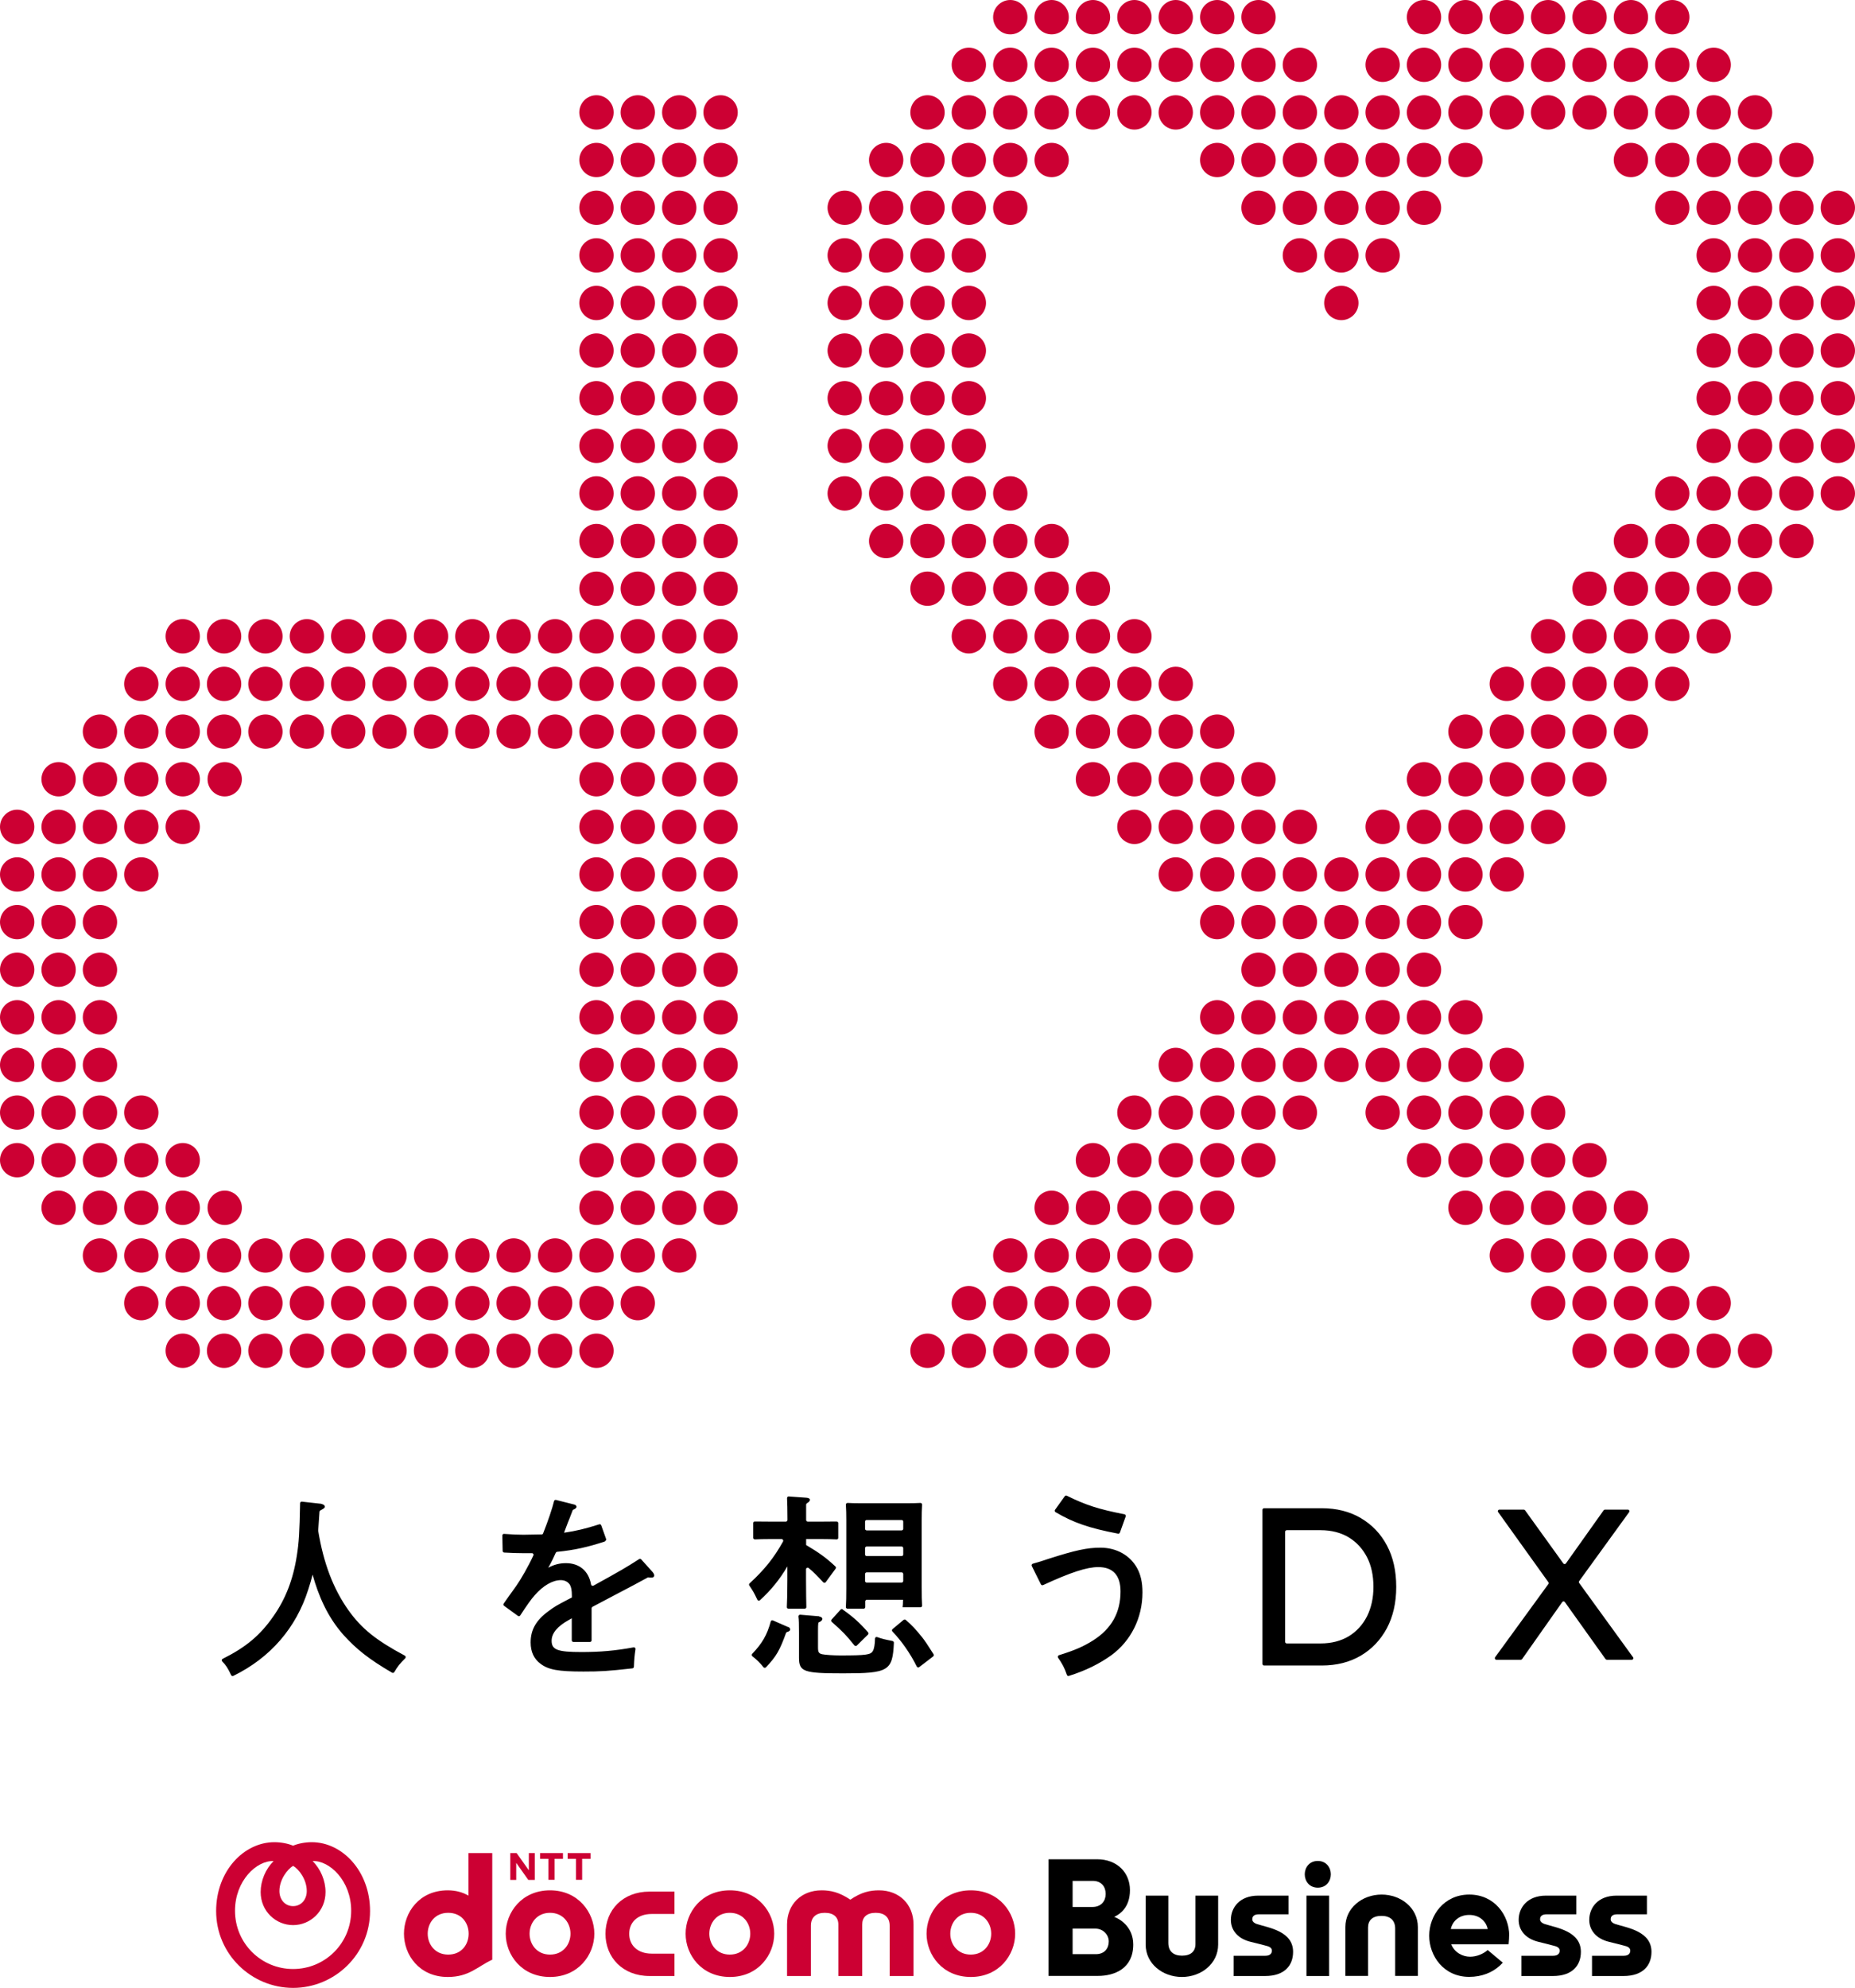 <?xml version="1.0" encoding="UTF-8"?>
<svg id="Layer_2" data-name="Layer 2" xmlns="http://www.w3.org/2000/svg" viewBox="0 0 175 187.45">
  <g id="rayout">
    <g>
      <g>
        <circle cx="95.31" cy="1.62" r="1.62" fill="#c03" stroke-width="0"/>
        <circle cx="99.21" cy="1.62" r="1.62" fill="#c03" stroke-width="0"/>
        <circle cx="103.11" cy="1.62" r="1.62" fill="#c03" stroke-width="0"/>
        <circle cx="107.02" cy="1.62" r="1.62" fill="#c03" stroke-width="0"/>
        <circle cx="110.92" cy="1.62" r="1.62" fill="#c03" stroke-width="0"/>
        <circle cx="114.83" cy="1.62" r="1.62" fill="#c03" stroke-width="0"/>
        <circle cx="118.73" cy="1.62" r="1.62" fill="#c03" stroke-width="0"/>
        <circle cx="134.34" cy="1.62" r="1.62" fill="#c03" stroke-width="0"/>
        <circle cx="138.25" cy="1.62" r="1.62" fill="#c03" stroke-width="0"/>
        <circle cx="142.15" cy="1.62" r="1.62" fill="#c03" stroke-width="0"/>
        <circle cx="146.05" cy="1.62" r="1.62" fill="#c03" stroke-width="0"/>
        <circle cx="149.96" cy="1.62" r="1.62" fill="#c03" stroke-width="0"/>
        <circle cx="153.86" cy="1.62" r="1.62" fill="#c03" stroke-width="0"/>
        <circle cx="157.76" cy="1.62" r="1.62" fill="#c03" stroke-width="0"/>
        <circle cx="91.4" cy="6.11" r="1.62" fill="#c03" stroke-width="0"/>
        <circle cx="95.31" cy="6.11" r="1.62" fill="#c03" stroke-width="0"/>
        <circle cx="99.21" cy="6.11" r="1.62" fill="#c03" stroke-width="0"/>
        <circle cx="103.11" cy="6.11" r="1.62" fill="#c03" stroke-width="0"/>
        <circle cx="107.02" cy="6.11" r="1.62" fill="#c03" stroke-width="0"/>
        <circle cx="110.92" cy="6.11" r="1.62" fill="#c03" stroke-width="0"/>
        <circle cx="114.83" cy="6.11" r="1.62" fill="#c03" stroke-width="0"/>
        <circle cx="118.73" cy="6.11" r="1.62" fill="#c03" stroke-width="0"/>
        <circle cx="122.63" cy="6.11" r="1.62" fill="#c03" stroke-width="0"/>
        <circle cx="130.44" cy="6.11" r="1.62" fill="#c03" stroke-width="0"/>
        <circle cx="134.34" cy="6.11" r="1.62" fill="#c03" stroke-width="0"/>
        <circle cx="138.25" cy="6.11" r="1.62" fill="#c03" stroke-width="0"/>
        <circle cx="142.15" cy="6.11" r="1.62" fill="#c03" stroke-width="0"/>
        <circle cx="146.05" cy="6.11" r="1.62" fill="#c03" stroke-width="0"/>
        <circle cx="149.96" cy="6.11" r="1.62" fill="#c03" stroke-width="0"/>
        <circle cx="153.86" cy="6.11" r="1.62" fill="#c03" stroke-width="0"/>
        <circle cx="157.76" cy="6.11" r="1.62" fill="#c03" stroke-width="0"/>
        <circle cx="161.67" cy="6.11" r="1.62" fill="#c03" stroke-width="0"/>
        <circle cx="87.5" cy="10.6" r="1.62" fill="#c03" stroke-width="0"/>
        <circle cx="91.4" cy="10.6" r="1.62" fill="#c03" stroke-width="0"/>
        <circle cx="95.31" cy="10.6" r="1.62" fill="#c03" stroke-width="0"/>
        <circle cx="99.21" cy="10.6" r="1.62" fill="#c03" stroke-width="0"/>
        <circle cx="103.11" cy="10.6" r="1.62" fill="#c03" stroke-width="0"/>
        <circle cx="107.02" cy="10.6" r="1.62" fill="#c03" stroke-width="0"/>
        <circle cx="110.92" cy="10.6" r="1.62" fill="#c03" stroke-width="0"/>
        <circle cx="114.83" cy="10.6" r="1.62" fill="#c03" stroke-width="0"/>
        <circle cx="118.73" cy="10.6" r="1.62" fill="#c03" stroke-width="0"/>
        <circle cx="122.63" cy="10.6" r="1.62" fill="#c03" stroke-width="0"/>
        <circle cx="126.54" cy="10.6" r="1.62" fill="#c03" stroke-width="0"/>
        <circle cx="130.44" cy="10.6" r="1.62" fill="#c03" stroke-width="0"/>
        <circle cx="134.34" cy="10.6" r="1.62" fill="#c03" stroke-width="0"/>
        <circle cx="138.25" cy="10.6" r="1.62" fill="#c03" stroke-width="0"/>
        <circle cx="142.15" cy="10.6" r="1.62" fill="#c03" stroke-width="0"/>
        <circle cx="146.05" cy="10.6" r="1.62" fill="#c03" stroke-width="0"/>
        <circle cx="149.96" cy="10.6" r="1.62" fill="#c03" stroke-width="0"/>
        <circle cx="153.86" cy="10.6" r="1.62" fill="#c03" stroke-width="0"/>
        <circle cx="157.76" cy="10.6" r="1.62" fill="#c03" stroke-width="0"/>
        <circle cx="161.67" cy="10.6" r="1.62" fill="#c03" stroke-width="0"/>
        <circle cx="165.57" cy="10.6" r="1.62" fill="#c03" stroke-width="0"/>
        <circle cx="56.27" cy="10.6" r="1.62" fill="#c03" stroke-width="0"/>
        <circle cx="60.17" cy="10.6" r="1.62" fill="#c03" stroke-width="0"/>
        <circle cx="64.08" cy="10.6" r="1.62" fill="#c03" stroke-width="0"/>
        <circle cx="67.98" cy="10.6" r="1.62" fill="#c03" stroke-width="0"/>
        <circle cx="83.6" cy="15.09" r="1.62" fill="#c03" stroke-width="0"/>
        <circle cx="87.5" cy="15.09" r="1.62" fill="#c03" stroke-width="0"/>
        <circle cx="91.4" cy="15.09" r="1.62" fill="#c03" stroke-width="0"/>
        <circle cx="95.31" cy="15.09" r="1.62" fill="#c03" stroke-width="0"/>
        <circle cx="99.21" cy="15.09" r="1.62" fill="#c03" stroke-width="0"/>
        <circle cx="114.83" cy="15.09" r="1.62" fill="#c03" stroke-width="0"/>
        <circle cx="118.73" cy="15.09" r="1.62" fill="#c03" stroke-width="0"/>
        <circle cx="122.63" cy="15.09" r="1.62" fill="#c03" stroke-width="0"/>
        <circle cx="126.54" cy="15.09" r="1.62" fill="#c03" stroke-width="0"/>
        <circle cx="130.44" cy="15.09" r="1.62" fill="#c03" stroke-width="0"/>
        <circle cx="134.34" cy="15.09" r="1.62" fill="#c03" stroke-width="0"/>
        <circle cx="138.25" cy="15.09" r="1.62" fill="#c03" stroke-width="0"/>
        <circle cx="153.86" cy="15.09" r="1.62" fill="#c03" stroke-width="0"/>
        <circle cx="157.76" cy="15.09" r="1.62" fill="#c03" stroke-width="0"/>
        <circle cx="161.67" cy="15.09" r="1.62" fill="#c03" stroke-width="0"/>
        <circle cx="165.57" cy="15.09" r="1.62" fill="#c03" stroke-width="0"/>
        <circle cx="56.27" cy="15.09" r="1.62" fill="#c03" stroke-width="0"/>
        <circle cx="60.17" cy="15.09" r="1.62" fill="#c03" stroke-width="0"/>
        <circle cx="64.08" cy="15.09" r="1.62" fill="#c03" stroke-width="0"/>
        <circle cx="67.98" cy="15.09" r="1.62" fill="#c03" stroke-width="0"/>
        <circle cx="79.69" cy="19.59" r="1.62" fill="#c03" stroke-width="0"/>
        <circle cx="83.6" cy="19.59" r="1.62" fill="#c03" stroke-width="0"/>
        <circle cx="87.5" cy="19.59" r="1.62" fill="#c03" stroke-width="0"/>
        <circle cx="91.4" cy="19.59" r="1.62" fill="#c03" stroke-width="0"/>
        <circle cx="95.31" cy="19.59" r="1.62" fill="#c03" stroke-width="0"/>
        <circle cx="118.73" cy="19.59" r="1.62" fill="#c03" stroke-width="0"/>
        <circle cx="122.63" cy="19.59" r="1.62" fill="#c03" stroke-width="0"/>
        <circle cx="126.54" cy="19.59" r="1.62" fill="#c03" stroke-width="0"/>
        <circle cx="130.44" cy="19.59" r="1.62" fill="#c03" stroke-width="0"/>
        <circle cx="134.34" cy="19.59" r="1.62" fill="#c03" stroke-width="0"/>
        <circle cx="157.76" cy="19.59" r="1.62" fill="#c03" stroke-width="0"/>
        <circle cx="161.67" cy="19.59" r="1.62" fill="#c03" stroke-width="0"/>
        <circle cx="165.57" cy="19.59" r="1.62" fill="#c03" stroke-width="0"/>
        <circle cx="56.27" cy="19.59" r="1.62" fill="#c03" stroke-width="0"/>
        <circle cx="60.17" cy="19.59" r="1.62" fill="#c03" stroke-width="0"/>
        <circle cx="64.08" cy="19.59" r="1.62" fill="#c03" stroke-width="0"/>
        <circle cx="67.98" cy="19.59" r="1.62" fill="#c03" stroke-width="0"/>
        <circle cx="79.69" cy="24.08" r="1.62" fill="#c03" stroke-width="0"/>
        <circle cx="83.6" cy="24.08" r="1.62" fill="#c03" stroke-width="0"/>
        <circle cx="87.5" cy="24.08" r="1.62" fill="#c03" stroke-width="0"/>
        <circle cx="91.4" cy="24.08" r="1.62" fill="#c03" stroke-width="0"/>
        <circle cx="122.63" cy="24.08" r="1.62" fill="#c03" stroke-width="0"/>
        <circle cx="126.54" cy="24.08" r="1.62" fill="#c03" stroke-width="0"/>
        <circle cx="130.44" cy="24.08" r="1.62" fill="#c03" stroke-width="0"/>
        <circle cx="161.67" cy="24.08" r="1.62" fill="#c03" stroke-width="0"/>
        <circle cx="165.57" cy="24.08" r="1.62" fill="#c03" stroke-width="0"/>
        <circle cx="56.27" cy="24.08" r="1.62" fill="#c03" stroke-width="0"/>
        <circle cx="60.17" cy="24.08" r="1.62" fill="#c03" stroke-width="0"/>
        <circle cx="64.08" cy="24.08" r="1.62" fill="#c03" stroke-width="0"/>
        <circle cx="67.98" cy="24.08" r="1.62" fill="#c03" stroke-width="0"/>
        <circle cx="79.69" cy="28.57" r="1.62" fill="#c03" stroke-width="0"/>
        <circle cx="83.6" cy="28.57" r="1.62" fill="#c03" stroke-width="0"/>
        <circle cx="87.5" cy="28.57" r="1.62" fill="#c03" stroke-width="0"/>
        <circle cx="91.4" cy="28.57" r="1.62" fill="#c03" stroke-width="0"/>
        <circle cx="126.54" cy="28.57" r="1.62" fill="#c03" stroke-width="0"/>
        <circle cx="161.67" cy="28.57" r="1.62" fill="#c03" stroke-width="0"/>
        <circle cx="165.57" cy="28.57" r="1.62" fill="#c03" stroke-width="0"/>
        <circle cx="56.27" cy="28.57" r="1.62" fill="#c03" stroke-width="0"/>
        <circle cx="60.17" cy="28.57" r="1.62" fill="#c03" stroke-width="0"/>
        <circle cx="64.08" cy="28.57" r="1.62" fill="#c03" stroke-width="0"/>
        <circle cx="67.98" cy="28.57" r="1.62" fill="#c03" stroke-width="0"/>
        <circle cx="56.27" cy="33.06" r="1.62" fill="#c03" stroke-width="0"/>
        <circle cx="60.17" cy="33.06" r="1.62" fill="#c03" stroke-width="0"/>
        <circle cx="64.08" cy="33.06" r="1.62" fill="#c03" stroke-width="0"/>
        <circle cx="67.98" cy="33.06" r="1.62" fill="#c03" stroke-width="0"/>
        <circle cx="79.69" cy="33.06" r="1.62" fill="#c03" stroke-width="0"/>
        <circle cx="83.6" cy="33.06" r="1.62" fill="#c03" stroke-width="0"/>
        <circle cx="87.5" cy="33.06" r="1.62" fill="#c03" stroke-width="0"/>
        <circle cx="91.4" cy="33.06" r="1.62" fill="#c03" stroke-width="0"/>
        <circle cx="161.67" cy="33.06" r="1.62" fill="#c03" stroke-width="0"/>
        <circle cx="165.57" cy="33.06" r="1.62" fill="#c03" stroke-width="0"/>
        <circle cx="56.27" cy="37.55" r="1.62" fill="#c03" stroke-width="0"/>
        <circle cx="60.17" cy="37.55" r="1.62" fill="#c03" stroke-width="0"/>
        <circle cx="64.08" cy="37.55" r="1.62" fill="#c03" stroke-width="0"/>
        <circle cx="67.98" cy="37.55" r="1.62" fill="#c03" stroke-width="0"/>
        <circle cx="79.69" cy="37.55" r="1.62" fill="#c03" stroke-width="0"/>
        <circle cx="83.6" cy="37.55" r="1.62" fill="#c03" stroke-width="0"/>
        <circle cx="87.5" cy="37.55" r="1.62" fill="#c03" stroke-width="0"/>
        <circle cx="91.4" cy="37.55" r="1.62" fill="#c03" stroke-width="0"/>
        <circle cx="161.67" cy="37.55" r="1.62" fill="#c03" stroke-width="0"/>
        <circle cx="165.57" cy="37.55" r="1.62" fill="#c03" stroke-width="0"/>
        <circle cx="56.27" cy="42.04" r="1.62" fill="#c03" stroke-width="0"/>
        <circle cx="60.17" cy="42.04" r="1.62" fill="#c03" stroke-width="0"/>
        <circle cx="64.08" cy="42.04" r="1.62" fill="#c03" stroke-width="0"/>
        <circle cx="67.98" cy="42.04" r="1.62" fill="#c03" stroke-width="0"/>
        <circle cx="79.69" cy="42.04" r="1.62" fill="#c03" stroke-width="0"/>
        <circle cx="83.6" cy="42.04" r="1.62" fill="#c03" stroke-width="0"/>
        <circle cx="87.5" cy="42.04" r="1.62" fill="#c03" stroke-width="0"/>
        <circle cx="91.4" cy="42.04" r="1.62" fill="#c03" stroke-width="0"/>
        <circle cx="161.67" cy="42.04" r="1.62" fill="#c03" stroke-width="0"/>
        <circle cx="165.57" cy="42.04" r="1.62" fill="#c03" stroke-width="0"/>
        <circle cx="56.27" cy="46.53" r="1.62" fill="#c03" stroke-width="0"/>
        <circle cx="60.17" cy="46.53" r="1.62" fill="#c03" stroke-width="0"/>
        <circle cx="64.08" cy="46.53" r="1.62" fill="#c03" stroke-width="0"/>
        <circle cx="67.98" cy="46.53" r="1.62" fill="#c03" stroke-width="0"/>
        <circle cx="79.69" cy="46.53" r="1.62" fill="#c03" stroke-width="0"/>
        <circle cx="83.6" cy="46.53" r="1.62" fill="#c03" stroke-width="0"/>
        <circle cx="87.5" cy="46.53" r="1.62" fill="#c03" stroke-width="0"/>
        <circle cx="91.4" cy="46.53" r="1.62" fill="#c03" stroke-width="0"/>
        <circle cx="95.31" cy="46.53" r="1.62" fill="#c03" stroke-width="0"/>
        <circle cx="157.76" cy="46.53" r="1.62" fill="#c03" stroke-width="0"/>
        <circle cx="161.67" cy="46.53" r="1.62" fill="#c03" stroke-width="0"/>
        <circle cx="165.57" cy="46.53" r="1.62" fill="#c03" stroke-width="0"/>
        <circle cx="56.27" cy="51.02" r="1.62" fill="#c03" stroke-width="0"/>
        <circle cx="60.17" cy="51.02" r="1.62" fill="#c03" stroke-width="0"/>
        <circle cx="64.08" cy="51.02" r="1.62" fill="#c03" stroke-width="0"/>
        <circle cx="67.98" cy="51.02" r="1.62" fill="#c03" stroke-width="0"/>
        <circle cx="83.6" cy="51.02" r="1.62" fill="#c03" stroke-width="0"/>
        <circle cx="87.5" cy="51.02" r="1.62" fill="#c03" stroke-width="0"/>
        <circle cx="91.4" cy="51.02" r="1.62" fill="#c03" stroke-width="0"/>
        <circle cx="95.31" cy="51.02" r="1.62" fill="#c03" stroke-width="0"/>
        <circle cx="99.21" cy="51.02" r="1.62" fill="#c03" stroke-width="0"/>
        <circle cx="153.86" cy="51.02" r="1.62" fill="#c03" stroke-width="0"/>
        <circle cx="157.76" cy="51.02" r="1.62" fill="#c03" stroke-width="0"/>
        <circle cx="161.67" cy="51.02" r="1.62" fill="#c03" stroke-width="0"/>
        <circle cx="165.57" cy="51.02" r="1.62" fill="#c03" stroke-width="0"/>
        <circle cx="56.27" cy="55.51" r="1.62" fill="#c03" stroke-width="0"/>
        <circle cx="60.17" cy="55.51" r="1.62" fill="#c03" stroke-width="0"/>
        <circle cx="64.08" cy="55.51" r="1.62" fill="#c03" stroke-width="0"/>
        <circle cx="67.98" cy="55.51" r="1.62" fill="#c03" stroke-width="0"/>
        <circle cx="87.5" cy="55.51" r="1.62" fill="#c03" stroke-width="0"/>
        <circle cx="91.4" cy="55.51" r="1.62" fill="#c03" stroke-width="0"/>
        <circle cx="95.31" cy="55.51" r="1.62" fill="#c03" stroke-width="0"/>
        <circle cx="99.21" cy="55.51" r="1.62" fill="#c03" stroke-width="0"/>
        <circle cx="103.11" cy="55.51" r="1.62" fill="#c03" stroke-width="0"/>
        <circle cx="149.96" cy="55.51" r="1.62" fill="#c03" stroke-width="0"/>
        <circle cx="153.86" cy="55.51" r="1.62" fill="#c03" stroke-width="0"/>
        <circle cx="157.76" cy="55.51" r="1.62" fill="#c03" stroke-width="0"/>
        <circle cx="161.67" cy="55.51" r="1.62" fill="#c03" stroke-width="0"/>
        <circle cx="165.57" cy="55.51" r="1.62" fill="#c03" stroke-width="0"/>
        <circle cx="17.24" cy="60" r="1.62" fill="#c03" stroke-width="0"/>
        <circle cx="21.14" cy="60" r="1.62" fill="#c03" stroke-width="0"/>
        <circle cx="25.04" cy="60" r="1.62" fill="#c03" stroke-width="0"/>
        <circle cx="28.95" cy="60" r="1.62" fill="#c03" stroke-width="0"/>
        <circle cx="32.85" cy="60" r="1.62" fill="#c03" stroke-width="0"/>
        <circle cx="36.75" cy="60" r="1.62" fill="#c03" stroke-width="0"/>
        <circle cx="40.66" cy="60" r="1.62" fill="#c03" stroke-width="0"/>
        <circle cx="44.56" cy="60" r="1.62" fill="#c03" stroke-width="0"/>
        <circle cx="48.46" cy="60" r="1.62" fill="#c03" stroke-width="0"/>
        <circle cx="52.37" cy="60" r="1.62" fill="#c03" stroke-width="0"/>
        <circle cx="56.27" cy="60" r="1.62" fill="#c03" stroke-width="0"/>
        <circle cx="60.17" cy="60" r="1.62" fill="#c03" stroke-width="0"/>
        <circle cx="64.08" cy="60" r="1.62" fill="#c03" stroke-width="0"/>
        <circle cx="67.98" cy="60" r="1.62" fill="#c03" stroke-width="0"/>
        <circle cx="91.4" cy="60" r="1.62" fill="#c03" stroke-width="0"/>
        <circle cx="95.31" cy="60" r="1.62" fill="#c03" stroke-width="0"/>
        <circle cx="99.21" cy="60" r="1.62" fill="#c03" stroke-width="0"/>
        <circle cx="103.11" cy="60" r="1.62" fill="#c03" stroke-width="0"/>
        <circle cx="107.02" cy="60" r="1.62" fill="#c03" stroke-width="0"/>
        <circle cx="146.05" cy="60" r="1.62" fill="#c03" stroke-width="0"/>
        <circle cx="149.96" cy="60" r="1.62" fill="#c03" stroke-width="0"/>
        <circle cx="153.86" cy="60" r="1.62" fill="#c03" stroke-width="0"/>
        <circle cx="157.76" cy="60" r="1.62" fill="#c03" stroke-width="0"/>
        <circle cx="161.67" cy="60" r="1.62" fill="#c03" stroke-width="0"/>
        <circle cx="13.33" cy="64.49" r="1.62" fill="#c03" stroke-width="0"/>
        <circle cx="17.24" cy="64.49" r="1.62" fill="#c03" stroke-width="0"/>
        <circle cx="21.14" cy="64.49" r="1.62" fill="#c03" stroke-width="0"/>
        <circle cx="25.04" cy="64.49" r="1.62" fill="#c03" stroke-width="0"/>
        <circle cx="28.95" cy="64.49" r="1.62" fill="#c03" stroke-width="0"/>
        <circle cx="32.85" cy="64.49" r="1.62" fill="#c03" stroke-width="0"/>
        <circle cx="36.75" cy="64.49" r="1.62" fill="#c03" stroke-width="0"/>
        <circle cx="40.66" cy="64.49" r="1.62" fill="#c03" stroke-width="0"/>
        <circle cx="44.56" cy="64.49" r="1.62" fill="#c03" stroke-width="0"/>
        <circle cx="48.46" cy="64.49" r="1.62" fill="#c03" stroke-width="0"/>
        <circle cx="52.37" cy="64.49" r="1.62" fill="#c03" stroke-width="0"/>
        <circle cx="56.27" cy="64.49" r="1.62" fill="#c03" stroke-width="0"/>
        <circle cx="60.17" cy="64.49" r="1.62" fill="#c03" stroke-width="0"/>
        <circle cx="64.08" cy="64.49" r="1.62" fill="#c03" stroke-width="0"/>
        <circle cx="67.98" cy="64.49" r="1.62" fill="#c03" stroke-width="0"/>
        <circle cx="95.31" cy="64.49" r="1.62" fill="#c03" stroke-width="0"/>
        <circle cx="99.21" cy="64.49" r="1.62" fill="#c03" stroke-width="0"/>
        <circle cx="103.11" cy="64.49" r="1.62" fill="#c03" stroke-width="0"/>
        <circle cx="107.02" cy="64.49" r="1.62" fill="#c03" stroke-width="0"/>
        <circle cx="110.92" cy="64.49" r="1.62" fill="#c03" stroke-width="0"/>
        <circle cx="142.15" cy="64.49" r="1.62" fill="#c03" stroke-width="0"/>
        <circle cx="146.05" cy="64.49" r="1.62" fill="#c03" stroke-width="0"/>
        <circle cx="149.96" cy="64.49" r="1.62" fill="#c03" stroke-width="0"/>
        <circle cx="153.86" cy="64.49" r="1.62" fill="#c03" stroke-width="0"/>
        <circle cx="157.76" cy="64.49" r="1.62" fill="#c03" stroke-width="0"/>
        <circle cx="9.43" cy="68.99" r="1.62" fill="#c03" stroke-width="0"/>
        <circle cx="13.33" cy="68.99" r="1.62" fill="#c03" stroke-width="0"/>
        <circle cx="17.24" cy="68.99" r="1.62" fill="#c03" stroke-width="0"/>
        <circle cx="21.14" cy="68.99" r="1.62" fill="#c03" stroke-width="0"/>
        <circle cx="25.04" cy="68.99" r="1.62" fill="#c03" stroke-width="0"/>
        <circle cx="28.95" cy="68.99" r="1.62" fill="#c03" stroke-width="0"/>
        <circle cx="32.85" cy="68.99" r="1.62" fill="#c03" stroke-width="0"/>
        <circle cx="36.75" cy="68.99" r="1.62" fill="#c03" stroke-width="0"/>
        <circle cx="40.66" cy="68.99" r="1.62" fill="#c03" stroke-width="0"/>
        <circle cx="44.56" cy="68.99" r="1.62" fill="#c03" stroke-width="0"/>
        <circle cx="48.46" cy="68.99" r="1.62" fill="#c03" stroke-width="0"/>
        <circle cx="52.37" cy="68.99" r="1.62" fill="#c03" stroke-width="0"/>
        <circle cx="56.27" cy="68.99" r="1.62" fill="#c03" stroke-width="0"/>
        <circle cx="60.17" cy="68.99" r="1.62" fill="#c03" stroke-width="0"/>
        <circle cx="64.08" cy="68.99" r="1.62" fill="#c03" stroke-width="0"/>
        <circle cx="67.98" cy="68.99" r="1.62" fill="#c03" stroke-width="0"/>
        <circle cx="99.21" cy="68.99" r="1.62" fill="#c03" stroke-width="0"/>
        <circle cx="103.11" cy="68.99" r="1.62" fill="#c03" stroke-width="0"/>
        <circle cx="107.02" cy="68.99" r="1.62" fill="#c03" stroke-width="0"/>
        <circle cx="110.92" cy="68.99" r="1.62" fill="#c03" stroke-width="0"/>
        <circle cx="114.83" cy="68.99" r="1.62" fill="#c03" stroke-width="0"/>
        <circle cx="138.25" cy="68.99" r="1.62" fill="#c03" stroke-width="0"/>
        <circle cx="142.15" cy="68.99" r="1.62" fill="#c03" stroke-width="0"/>
        <circle cx="146.05" cy="68.99" r="1.62" fill="#c03" stroke-width="0"/>
        <circle cx="149.96" cy="68.99" r="1.62" fill="#c03" stroke-width="0"/>
        <circle cx="153.86" cy="68.99" r="1.62" fill="#c03" stroke-width="0"/>
        <circle cx="5.53" cy="73.48" r="1.62" fill="#c03" stroke-width="0"/>
        <circle cx="9.43" cy="73.48" r="1.62" fill="#c03" stroke-width="0"/>
        <circle cx="13.33" cy="73.48" r="1.62" fill="#c03" stroke-width="0"/>
        <circle cx="17.24" cy="73.48" r="1.62" fill="#c03" stroke-width="0"/>
        <circle cx="21.2" cy="73.48" r="1.62" fill="#c03" stroke-width="0"/>
        <circle cx="56.27" cy="73.48" r="1.62" fill="#c03" stroke-width="0"/>
        <circle cx="60.17" cy="73.48" r="1.62" fill="#c03" stroke-width="0"/>
        <circle cx="64.08" cy="73.48" r="1.62" fill="#c03" stroke-width="0"/>
        <circle cx="67.98" cy="73.48" r="1.62" fill="#c03" stroke-width="0"/>
        <circle cx="103.11" cy="73.48" r="1.62" fill="#c03" stroke-width="0"/>
        <circle cx="107.02" cy="73.48" r="1.62" fill="#c03" stroke-width="0"/>
        <circle cx="110.92" cy="73.48" r="1.62" fill="#c03" stroke-width="0"/>
        <circle cx="114.83" cy="73.48" r="1.62" fill="#c03" stroke-width="0"/>
        <circle cx="118.73" cy="73.48" r="1.62" fill="#c03" stroke-width="0"/>
        <circle cx="134.34" cy="73.48" r="1.62" fill="#c03" stroke-width="0"/>
        <circle cx="138.25" cy="73.48" r="1.62" fill="#c03" stroke-width="0"/>
        <circle cx="142.15" cy="73.48" r="1.62" fill="#c03" stroke-width="0"/>
        <circle cx="146.05" cy="73.48" r="1.62" fill="#c03" stroke-width="0"/>
        <circle cx="149.96" cy="73.48" r="1.62" fill="#c03" stroke-width="0"/>
        <circle cx="1.62" cy="77.97" r="1.62" fill="#c03" stroke-width="0"/>
        <circle cx="5.53" cy="77.97" r="1.62" fill="#c03" stroke-width="0"/>
        <circle cx="9.43" cy="77.97" r="1.62" fill="#c03" stroke-width="0"/>
        <circle cx="13.33" cy="77.97" r="1.62" fill="#c03" stroke-width="0"/>
        <circle cx="17.24" cy="77.97" r="1.62" fill="#c03" stroke-width="0"/>
        <circle cx="56.27" cy="77.97" r="1.62" fill="#c03" stroke-width="0"/>
        <circle cx="60.17" cy="77.97" r="1.62" fill="#c03" stroke-width="0"/>
        <circle cx="64.08" cy="77.97" r="1.62" fill="#c03" stroke-width="0"/>
        <circle cx="67.98" cy="77.97" r="1.62" fill="#c03" stroke-width="0"/>
        <circle cx="107.02" cy="77.97" r="1.62" fill="#c03" stroke-width="0"/>
        <circle cx="110.92" cy="77.97" r="1.62" fill="#c03" stroke-width="0"/>
        <circle cx="114.83" cy="77.97" r="1.62" fill="#c03" stroke-width="0"/>
        <circle cx="118.73" cy="77.97" r="1.62" fill="#c03" stroke-width="0"/>
        <circle cx="122.63" cy="77.97" r="1.62" fill="#c03" stroke-width="0"/>
        <circle cx="130.44" cy="77.97" r="1.62" fill="#c03" stroke-width="0"/>
        <circle cx="134.34" cy="77.97" r="1.62" fill="#c03" stroke-width="0"/>
        <circle cx="138.25" cy="77.97" r="1.62" fill="#c03" stroke-width="0"/>
        <circle cx="142.15" cy="77.97" r="1.62" fill="#c03" stroke-width="0"/>
        <circle cx="146.05" cy="77.97" r="1.62" fill="#c03" stroke-width="0"/>
        <circle cx="1.62" cy="82.46" r="1.62" fill="#c03" stroke-width="0"/>
        <circle cx="5.53" cy="82.46" r="1.62" fill="#c03" stroke-width="0"/>
        <circle cx="9.43" cy="82.46" r="1.62" fill="#c03" stroke-width="0"/>
        <circle cx="13.33" cy="82.46" r="1.62" fill="#c03" stroke-width="0"/>
        <circle cx="56.27" cy="82.46" r="1.62" fill="#c03" stroke-width="0"/>
        <circle cx="60.17" cy="82.46" r="1.62" fill="#c03" stroke-width="0"/>
        <circle cx="64.08" cy="82.46" r="1.62" fill="#c03" stroke-width="0"/>
        <circle cx="67.98" cy="82.46" r="1.62" fill="#c03" stroke-width="0"/>
        <circle cx="110.92" cy="82.46" r="1.62" fill="#c03" stroke-width="0"/>
        <circle cx="114.83" cy="82.46" r="1.62" fill="#c03" stroke-width="0"/>
        <circle cx="118.73" cy="82.46" r="1.62" fill="#c03" stroke-width="0"/>
        <circle cx="122.63" cy="82.46" r="1.62" fill="#c03" stroke-width="0"/>
        <circle cx="126.54" cy="82.46" r="1.62" fill="#c03" stroke-width="0"/>
        <circle cx="130.44" cy="82.46" r="1.62" fill="#c03" stroke-width="0"/>
        <circle cx="134.34" cy="82.46" r="1.62" fill="#c03" stroke-width="0"/>
        <circle cx="138.25" cy="82.46" r="1.62" fill="#c03" stroke-width="0"/>
        <circle cx="142.15" cy="82.46" r="1.62" fill="#c03" stroke-width="0"/>
        <circle cx="1.62" cy="86.95" r="1.62" fill="#c03" stroke-width="0"/>
        <circle cx="5.53" cy="86.95" r="1.62" fill="#c03" stroke-width="0"/>
        <circle cx="9.43" cy="86.95" r="1.62" fill="#c03" stroke-width="0"/>
        <circle cx="56.27" cy="86.95" r="1.62" fill="#c03" stroke-width="0"/>
        <circle cx="60.17" cy="86.95" r="1.62" fill="#c03" stroke-width="0"/>
        <circle cx="64.08" cy="86.95" r="1.62" fill="#c03" stroke-width="0"/>
        <circle cx="67.98" cy="86.95" r="1.62" fill="#c03" stroke-width="0"/>
        <circle cx="114.83" cy="86.95" r="1.62" fill="#c03" stroke-width="0"/>
        <circle cx="118.73" cy="86.95" r="1.62" fill="#c03" stroke-width="0"/>
        <circle cx="122.63" cy="86.95" r="1.62" fill="#c03" stroke-width="0"/>
        <circle cx="126.54" cy="86.95" r="1.62" fill="#c03" stroke-width="0"/>
        <circle cx="130.44" cy="86.95" r="1.62" fill="#c03" stroke-width="0"/>
        <circle cx="134.34" cy="86.95" r="1.62" fill="#c03" stroke-width="0"/>
        <circle cx="138.25" cy="86.95" r="1.62" fill="#c03" stroke-width="0"/>
        <circle cx="1.62" cy="91.44" r="1.62" fill="#c03" stroke-width="0"/>
        <circle cx="5.53" cy="91.44" r="1.62" fill="#c03" stroke-width="0"/>
        <circle cx="9.43" cy="91.44" r="1.62" fill="#c03" stroke-width="0"/>
        <circle cx="56.27" cy="91.44" r="1.62" fill="#c03" stroke-width="0"/>
        <circle cx="60.17" cy="91.44" r="1.62" fill="#c03" stroke-width="0"/>
        <circle cx="64.08" cy="91.44" r="1.62" fill="#c03" stroke-width="0"/>
        <circle cx="67.98" cy="91.44" r="1.62" fill="#c03" stroke-width="0"/>
        <circle cx="118.73" cy="91.44" r="1.62" fill="#c03" stroke-width="0"/>
        <circle cx="122.63" cy="91.44" r="1.62" fill="#c03" stroke-width="0"/>
        <circle cx="126.54" cy="91.44" r="1.62" fill="#c03" stroke-width="0"/>
        <circle cx="130.44" cy="91.44" r="1.62" fill="#c03" stroke-width="0"/>
        <circle cx="134.34" cy="91.44" r="1.62" fill="#c03" stroke-width="0"/>
        <circle cx="1.62" cy="95.93" r="1.62" fill="#c03" stroke-width="0"/>
        <circle cx="5.53" cy="95.93" r="1.62" fill="#c03" stroke-width="0"/>
        <circle cx="9.43" cy="95.93" r="1.62" fill="#c03" stroke-width="0"/>
        <circle cx="56.27" cy="95.93" r="1.62" fill="#c03" stroke-width="0"/>
        <circle cx="60.17" cy="95.93" r="1.62" fill="#c03" stroke-width="0"/>
        <circle cx="64.08" cy="95.93" r="1.62" fill="#c03" stroke-width="0"/>
        <circle cx="67.98" cy="95.93" r="1.62" fill="#c03" stroke-width="0"/>
        <circle cx="114.83" cy="95.93" r="1.62" fill="#c03" stroke-width="0"/>
        <circle cx="118.73" cy="95.93" r="1.62" fill="#c03" stroke-width="0"/>
        <circle cx="122.63" cy="95.93" r="1.62" fill="#c03" stroke-width="0"/>
        <circle cx="126.54" cy="95.93" r="1.62" fill="#c03" stroke-width="0"/>
        <circle cx="130.44" cy="95.93" r="1.62" fill="#c03" stroke-width="0"/>
        <circle cx="134.34" cy="95.93" r="1.62" fill="#c03" stroke-width="0"/>
        <circle cx="138.25" cy="95.93" r="1.62" fill="#c03" stroke-width="0"/>
        <circle cx="1.62" cy="100.42" r="1.62" fill="#c03" stroke-width="0"/>
        <circle cx="5.53" cy="100.42" r="1.62" fill="#c03" stroke-width="0"/>
        <circle cx="9.43" cy="100.42" r="1.62" fill="#c03" stroke-width="0"/>
        <circle cx="56.27" cy="100.42" r="1.62" fill="#c03" stroke-width="0"/>
        <circle cx="60.17" cy="100.42" r="1.62" fill="#c03" stroke-width="0"/>
        <circle cx="64.08" cy="100.42" r="1.62" fill="#c03" stroke-width="0"/>
        <circle cx="67.98" cy="100.42" r="1.62" fill="#c03" stroke-width="0"/>
        <circle cx="110.92" cy="100.42" r="1.62" fill="#c03" stroke-width="0"/>
        <circle cx="114.83" cy="100.42" r="1.62" fill="#c03" stroke-width="0"/>
        <circle cx="118.73" cy="100.42" r="1.62" fill="#c03" stroke-width="0"/>
        <circle cx="122.63" cy="100.42" r="1.62" fill="#c03" stroke-width="0"/>
        <circle cx="126.54" cy="100.42" r="1.62" fill="#c03" stroke-width="0"/>
        <circle cx="130.44" cy="100.42" r="1.62" fill="#c03" stroke-width="0"/>
        <circle cx="134.34" cy="100.42" r="1.62" fill="#c03" stroke-width="0"/>
        <circle cx="138.25" cy="100.42" r="1.62" fill="#c03" stroke-width="0"/>
        <circle cx="142.15" cy="100.42" r="1.62" fill="#c03" stroke-width="0"/>
        <circle cx="1.62" cy="104.91" r="1.62" fill="#c03" stroke-width="0"/>
        <circle cx="5.53" cy="104.91" r="1.62" fill="#c03" stroke-width="0"/>
        <circle cx="9.43" cy="104.91" r="1.62" fill="#c03" stroke-width="0"/>
        <circle cx="13.33" cy="104.91" r="1.62" fill="#c03" stroke-width="0"/>
        <circle cx="56.27" cy="104.91" r="1.62" fill="#c03" stroke-width="0"/>
        <circle cx="60.17" cy="104.91" r="1.62" fill="#c03" stroke-width="0"/>
        <circle cx="64.08" cy="104.91" r="1.62" fill="#c03" stroke-width="0"/>
        <circle cx="67.98" cy="104.91" r="1.62" fill="#c03" stroke-width="0"/>
        <circle cx="107.02" cy="104.91" r="1.62" fill="#c03" stroke-width="0"/>
        <circle cx="110.92" cy="104.91" r="1.62" fill="#c03" stroke-width="0"/>
        <circle cx="114.83" cy="104.91" r="1.62" fill="#c03" stroke-width="0"/>
        <circle cx="118.73" cy="104.91" r="1.62" fill="#c03" stroke-width="0"/>
        <circle cx="122.63" cy="104.91" r="1.62" fill="#c03" stroke-width="0"/>
        <circle cx="130.44" cy="104.91" r="1.62" fill="#c03" stroke-width="0"/>
        <circle cx="134.34" cy="104.91" r="1.62" fill="#c03" stroke-width="0"/>
        <circle cx="138.25" cy="104.91" r="1.62" fill="#c03" stroke-width="0"/>
        <circle cx="142.15" cy="104.91" r="1.62" fill="#c03" stroke-width="0"/>
        <circle cx="146.05" cy="104.91" r="1.62" fill="#c03" stroke-width="0"/>
        <circle cx="1.62" cy="109.4" r="1.62" fill="#c03" stroke-width="0"/>
        <circle cx="5.53" cy="109.4" r="1.62" fill="#c03" stroke-width="0"/>
        <circle cx="9.43" cy="109.4" r="1.62" fill="#c03" stroke-width="0"/>
        <circle cx="13.33" cy="109.4" r="1.62" fill="#c03" stroke-width="0"/>
        <circle cx="17.24" cy="109.4" r="1.62" fill="#c03" stroke-width="0"/>
        <circle cx="56.27" cy="109.4" r="1.62" fill="#c03" stroke-width="0"/>
        <circle cx="60.17" cy="109.4" r="1.62" fill="#c03" stroke-width="0"/>
        <circle cx="64.08" cy="109.4" r="1.62" fill="#c03" stroke-width="0"/>
        <circle cx="67.98" cy="109.4" r="1.62" fill="#c03" stroke-width="0"/>
        <circle cx="103.11" cy="109.4" r="1.62" fill="#c03" stroke-width="0"/>
        <circle cx="107.02" cy="109.4" r="1.62" fill="#c03" stroke-width="0"/>
        <circle cx="110.92" cy="109.4" r="1.62" fill="#c03" stroke-width="0"/>
        <circle cx="114.83" cy="109.4" r="1.62" fill="#c03" stroke-width="0"/>
        <circle cx="118.73" cy="109.4" r="1.62" fill="#c03" stroke-width="0"/>
        <circle cx="134.34" cy="109.4" r="1.62" fill="#c03" stroke-width="0"/>
        <circle cx="138.25" cy="109.4" r="1.62" fill="#c03" stroke-width="0"/>
        <circle cx="142.15" cy="109.4" r="1.62" fill="#c03" stroke-width="0"/>
        <circle cx="146.05" cy="109.4" r="1.62" fill="#c03" stroke-width="0"/>
        <circle cx="149.96" cy="109.4" r="1.62" fill="#c03" stroke-width="0"/>
        <circle cx="5.53" cy="113.89" r="1.62" fill="#c03" stroke-width="0"/>
        <circle cx="9.43" cy="113.89" r="1.62" fill="#c03" stroke-width="0"/>
        <circle cx="13.33" cy="113.89" r="1.62" fill="#c03" stroke-width="0"/>
        <circle cx="17.24" cy="113.89" r="1.62" fill="#c03" stroke-width="0"/>
        <circle cx="21.2" cy="113.89" r="1.62" fill="#c03" stroke-width="0"/>
        <circle cx="56.27" cy="113.89" r="1.62" fill="#c03" stroke-width="0"/>
        <circle cx="60.17" cy="113.89" r="1.62" fill="#c03" stroke-width="0"/>
        <circle cx="64.08" cy="113.89" r="1.62" fill="#c03" stroke-width="0"/>
        <circle cx="67.98" cy="113.89" r="1.62" fill="#c03" stroke-width="0"/>
        <circle cx="99.21" cy="113.89" r="1.62" fill="#c03" stroke-width="0"/>
        <circle cx="103.11" cy="113.89" r="1.62" fill="#c03" stroke-width="0"/>
        <circle cx="107.02" cy="113.89" r="1.62" fill="#c03" stroke-width="0"/>
        <circle cx="110.92" cy="113.89" r="1.62" fill="#c03" stroke-width="0"/>
        <circle cx="114.83" cy="113.89" r="1.62" fill="#c03" stroke-width="0"/>
        <circle cx="138.25" cy="113.89" r="1.62" fill="#c03" stroke-width="0"/>
        <circle cx="142.15" cy="113.89" r="1.62" fill="#c03" stroke-width="0"/>
        <circle cx="146.05" cy="113.89" r="1.62" fill="#c03" stroke-width="0"/>
        <circle cx="149.96" cy="113.89" r="1.62" fill="#c03" stroke-width="0"/>
        <circle cx="153.86" cy="113.89" r="1.62" fill="#c03" stroke-width="0"/>
        <circle cx="9.43" cy="118.39" r="1.62" fill="#c03" stroke-width="0"/>
        <circle cx="13.33" cy="118.39" r="1.62" fill="#c03" stroke-width="0"/>
        <circle cx="17.24" cy="118.39" r="1.62" fill="#c03" stroke-width="0"/>
        <circle cx="21.14" cy="118.39" r="1.62" fill="#c03" stroke-width="0"/>
        <circle cx="25.04" cy="118.39" r="1.62" fill="#c03" stroke-width="0"/>
        <circle cx="28.95" cy="118.39" r="1.62" fill="#c03" stroke-width="0"/>
        <circle cx="32.85" cy="118.39" r="1.62" fill="#c03" stroke-width="0"/>
        <circle cx="36.75" cy="118.39" r="1.62" fill="#c03" stroke-width="0"/>
        <circle cx="40.66" cy="118.39" r="1.62" fill="#c03" stroke-width="0"/>
        <circle cx="44.56" cy="118.39" r="1.62" fill="#c03" stroke-width="0"/>
        <circle cx="48.46" cy="118.39" r="1.62" fill="#c03" stroke-width="0"/>
        <circle cx="52.37" cy="118.39" r="1.62" fill="#c03" stroke-width="0"/>
        <circle cx="56.27" cy="118.39" r="1.62" fill="#c03" stroke-width="0"/>
        <circle cx="60.17" cy="118.39" r="1.62" fill="#c03" stroke-width="0"/>
        <circle cx="64.08" cy="118.39" r="1.62" fill="#c03" stroke-width="0"/>
        <circle cx="95.31" cy="118.39" r="1.62" fill="#c03" stroke-width="0"/>
        <circle cx="99.21" cy="118.39" r="1.62" fill="#c03" stroke-width="0"/>
        <circle cx="103.11" cy="118.39" r="1.62" fill="#c03" stroke-width="0"/>
        <circle cx="107.02" cy="118.39" r="1.62" fill="#c03" stroke-width="0"/>
        <circle cx="110.92" cy="118.39" r="1.62" fill="#c03" stroke-width="0"/>
        <circle cx="142.15" cy="118.39" r="1.62" fill="#c03" stroke-width="0"/>
        <circle cx="146.05" cy="118.39" r="1.62" fill="#c03" stroke-width="0"/>
        <circle cx="149.96" cy="118.39" r="1.62" fill="#c03" stroke-width="0"/>
        <circle cx="153.86" cy="118.39" r="1.62" fill="#c03" stroke-width="0"/>
        <circle cx="157.76" cy="118.39" r="1.62" fill="#c03" stroke-width="0"/>
        <circle cx="13.33" cy="122.88" r="1.62" fill="#c03" stroke-width="0"/>
        <circle cx="17.24" cy="122.88" r="1.62" fill="#c03" stroke-width="0"/>
        <circle cx="21.14" cy="122.88" r="1.62" fill="#c03" stroke-width="0"/>
        <circle cx="25.04" cy="122.88" r="1.62" fill="#c03" stroke-width="0"/>
        <circle cx="28.95" cy="122.88" r="1.62" fill="#c03" stroke-width="0"/>
        <circle cx="32.85" cy="122.88" r="1.62" fill="#c03" stroke-width="0"/>
        <circle cx="36.75" cy="122.88" r="1.62" fill="#c03" stroke-width="0"/>
        <circle cx="40.66" cy="122.88" r="1.62" fill="#c03" stroke-width="0"/>
        <circle cx="44.56" cy="122.88" r="1.62" fill="#c03" stroke-width="0"/>
        <circle cx="48.46" cy="122.88" r="1.62" fill="#c03" stroke-width="0"/>
        <circle cx="52.37" cy="122.88" r="1.62" fill="#c03" stroke-width="0"/>
        <circle cx="56.27" cy="122.88" r="1.62" fill="#c03" stroke-width="0"/>
        <circle cx="60.17" cy="122.88" r="1.62" fill="#c03" stroke-width="0"/>
        <circle cx="91.4" cy="122.88" r="1.62" fill="#c03" stroke-width="0"/>
        <circle cx="95.31" cy="122.88" r="1.62" fill="#c03" stroke-width="0"/>
        <circle cx="99.21" cy="122.88" r="1.62" fill="#c03" stroke-width="0"/>
        <circle cx="103.11" cy="122.88" r="1.62" fill="#c03" stroke-width="0"/>
        <circle cx="107.02" cy="122.88" r="1.62" fill="#c03" stroke-width="0"/>
        <circle cx="146.05" cy="122.88" r="1.62" fill="#c03" stroke-width="0"/>
        <circle cx="149.96" cy="122.88" r="1.62" fill="#c03" stroke-width="0"/>
        <circle cx="153.86" cy="122.88" r="1.62" fill="#c03" stroke-width="0"/>
        <circle cx="157.76" cy="122.88" r="1.62" fill="#c03" stroke-width="0"/>
        <circle cx="161.67" cy="122.88" r="1.62" fill="#c03" stroke-width="0"/>
        <circle cx="17.24" cy="127.37" r="1.62" fill="#c03" stroke-width="0"/>
        <circle cx="21.14" cy="127.37" r="1.62" fill="#c03" stroke-width="0"/>
        <circle cx="25.04" cy="127.37" r="1.62" fill="#c03" stroke-width="0"/>
        <circle cx="28.95" cy="127.37" r="1.62" fill="#c03" stroke-width="0"/>
        <circle cx="32.85" cy="127.37" r="1.62" fill="#c03" stroke-width="0"/>
        <circle cx="36.75" cy="127.37" r="1.62" fill="#c03" stroke-width="0"/>
        <circle cx="40.66" cy="127.37" r="1.62" fill="#c03" stroke-width="0"/>
        <circle cx="44.56" cy="127.37" r="1.62" fill="#c03" stroke-width="0"/>
        <circle cx="48.46" cy="127.37" r="1.62" fill="#c03" stroke-width="0"/>
        <circle cx="52.37" cy="127.37" r="1.62" fill="#c03" stroke-width="0"/>
        <circle cx="56.27" cy="127.37" r="1.62" fill="#c03" stroke-width="0"/>
        <circle cx="87.5" cy="127.37" r="1.62" fill="#c03" stroke-width="0"/>
        <circle cx="91.4" cy="127.37" r="1.62" fill="#c03" stroke-width="0"/>
        <circle cx="95.31" cy="127.37" r="1.62" fill="#c03" stroke-width="0"/>
        <circle cx="99.21" cy="127.37" r="1.62" fill="#c03" stroke-width="0"/>
        <circle cx="103.11" cy="127.37" r="1.62" fill="#c03" stroke-width="0"/>
        <circle cx="149.96" cy="127.37" r="1.62" fill="#c03" stroke-width="0"/>
        <circle cx="153.86" cy="127.37" r="1.62" fill="#c03" stroke-width="0"/>
        <circle cx="157.76" cy="127.37" r="1.62" fill="#c03" stroke-width="0"/>
        <circle cx="161.67" cy="127.37" r="1.62" fill="#c03" stroke-width="0"/>
        <circle cx="169.47" cy="15.09" r="1.62" fill="#c03" stroke-width="0"/>
        <circle cx="169.47" cy="19.59" r="1.62" fill="#c03" stroke-width="0"/>
        <circle cx="169.47" cy="24.08" r="1.62" fill="#c03" stroke-width="0"/>
        <circle cx="169.47" cy="28.57" r="1.62" fill="#c03" stroke-width="0"/>
        <circle cx="169.47" cy="33.06" r="1.62" fill="#c03" stroke-width="0"/>
        <circle cx="169.47" cy="37.55" r="1.62" fill="#c03" stroke-width="0"/>
        <circle cx="169.47" cy="42.04" r="1.62" fill="#c03" stroke-width="0"/>
        <circle cx="169.47" cy="46.53" r="1.62" fill="#c03" stroke-width="0"/>
        <circle cx="169.47" cy="51.02" r="1.62" fill="#c03" stroke-width="0"/>
        <circle cx="165.57" cy="127.37" r="1.62" fill="#c03" stroke-width="0"/>
        <circle cx="173.38" cy="19.59" r="1.62" fill="#c03" stroke-width="0"/>
        <circle cx="173.38" cy="24.08" r="1.62" fill="#c03" stroke-width="0"/>
        <circle cx="173.38" cy="28.57" r="1.62" fill="#c03" stroke-width="0"/>
        <circle cx="173.38" cy="33.06" r="1.62" fill="#c03" stroke-width="0"/>
        <circle cx="173.38" cy="37.55" r="1.62" fill="#c03" stroke-width="0"/>
        <circle cx="173.38" cy="42.04" r="1.62" fill="#c03" stroke-width="0"/>
        <circle cx="173.38" cy="46.53" r="1.62" fill="#c03" stroke-width="0"/>
      </g>
      <g>
        <g>
          <g>
            <g>
              <rect x="123.25" y="178.75" width="2.14" height="7.58" fill="#000" stroke-width="0"/>
              <path d="M124.32,178c-.8,0-1.23-.62-1.23-1.26s.43-1.26,1.23-1.26,1.23.62,1.23,1.26-.43,1.26-1.23,1.26Z" fill="#000" stroke-width="0"/>
            </g>
            <path d="M129.06,186.32h-2.14v-4.61c0-1.8,1.59-3.06,3.42-3.06h0c1.82,0,3.42,1.25,3.42,3.06v4.61h-2.14v-4.46c0-.8-.49-1.2-1.29-1.2-.85,0-1.27.42-1.27,1.1v4.56Z" fill="#000" stroke-width="0"/>
            <path d="M112.78,178.75h2.14v4.61c0,1.8-1.59,3.06-3.42,3.06h0c-1.82,0-3.42-1.25-3.42-3.06v-4.61h2.14v4.46c0,.8.49,1.2,1.29,1.2.85,0,1.27-.42,1.27-1.1v-4.56Z" fill="#000" stroke-width="0"/>
            <path d="M142.38,182.52c0-1.9-1.37-3.87-3.77-3.87s-3.78,1.98-3.78,3.88,1.36,3.88,3.77,3.88h0c1.2,0,2.16-.41,2.85-1.02.11-.1.22-.21.32-.32l-1.42-1.19c-.41.36-1.04.63-1.66.63-.68,0-1.46-.37-1.78-1.17h5.41c0-.07.05-.44.05-.81ZM136.87,181.9c.15-.74.79-1.33,1.74-1.33s1.59.59,1.74,1.33h-3.48Z" fill="#000" stroke-width="0"/>
            <path d="M116.38,186.32v-1.9h2.99c.49,0,.62-.26.62-.48,0-.14-.06-.31-.39-.42-.21-.07-1.4-.36-1.6-.41-1.3-.31-1.88-1.16-1.88-2.07,0-1.14.8-2.29,2.58-2.29h2.86v1.76h-2.78c-.43,0-.64.16-.64.47,0,.18.13.35.47.46,1.13.35,3.38.68,3.38,2.61,0,1.27-.79,2.28-2.64,2.28h-2.99Z" fill="#000" stroke-width="0"/>
            <path d="M143.53,186.32v-1.9h2.99c.49,0,.62-.26.62-.48,0-.14-.06-.31-.39-.42-.21-.07-1.4-.36-1.6-.41-1.3-.31-1.88-1.16-1.88-2.07,0-1.14.8-2.29,2.58-2.29h2.86v1.76h-2.78c-.43,0-.64.16-.64.47,0,.18.13.35.47.46,1.13.35,3.38.68,3.38,2.61,0,1.27-.79,2.28-2.64,2.28h-2.99Z" fill="#000" stroke-width="0"/>
            <path d="M150.19,186.32v-1.9h2.99c.49,0,.62-.26.62-.48,0-.14-.06-.31-.39-.42-.21-.07-1.4-.36-1.6-.41-1.3-.31-1.88-1.16-1.88-2.07,0-1.14.8-2.29,2.58-2.29h2.86v1.76h-2.78c-.43,0-.64.16-.64.47,0,.18.13.35.47.46,1.13.35,3.38.68,3.38,2.61,0,1.27-.79,2.28-2.64,2.28h-2.99Z" fill="#000" stroke-width="0"/>
          </g>
          <path d="M105.1,180.76c.56-.26,1.5-.9,1.5-2.53s-1.19-2.91-3.11-2.91h-4.57v11h4.66c1.56,0,3.33-.69,3.33-2.96,0-1.73-1.36-2.46-1.81-2.61ZM101.19,177.36h1.9c.84,0,1.22.58,1.22,1.23s-.41,1.23-1.25,1.23h-1.87v-2.46ZM103.38,184.27h-2.19v-2.41h2.14c.75,0,1.27.59,1.27,1.21s-.37,1.2-1.22,1.2Z" fill="#000" stroke-width="0"/>
        </g>
        <g>
          <g>
            <path d="M57.12,182.34c0,2.23,1.61,3.99,4.16,3.99h2.35v-2.11h-2.14c-1.37,0-2.13-.81-2.13-1.87s.76-1.87,2.13-1.87h2.14v-2.11h-2.35c-2.55,0-4.16,1.75-4.16,3.99Z" fill="#c03" stroke-width="0"/>
            <path d="M82.93,178.25c-.86,0-1.67.17-2.71.88-1.04-.7-1.85-.88-2.71-.88-1.92,0-3.26,1.32-3.26,3.22v4.86h2.25v-4.74c0-.81.5-1.22,1.31-1.22.86,0,1.28.43,1.28,1.11v4.85h2.25v-4.85c0-.69.42-1.11,1.28-1.11.81,0,1.31.41,1.31,1.22v4.74h2.25v-4.86c0-1.9-1.34-3.22-3.26-3.22Z" fill="#c03" stroke-width="0"/>
            <path d="M91.59,178.25c-2.67,0-4.18,2.08-4.18,4.09s1.51,4.08,4.18,4.08,4.18-2.09,4.18-4.08-1.51-4.09-4.18-4.09ZM91.58,184.31c-1.25,0-1.93-.98-1.93-1.97s.68-1.97,1.93-1.97,1.93.98,1.93,1.97-.68,1.97-1.93,1.97Z" fill="#c03" stroke-width="0"/>
            <path d="M44.19,174.74v4.01c-.54-.32-1.2-.5-1.95-.5-2.7,0-4.13,2.1-4.13,4.09s1.43,4.08,4.13,4.08c2.03,0,2.79-.98,4.2-1.63v-10.05h-2.25ZM40.35,182.34c0-1,.68-1.97,1.93-1.97s1.91.93,1.93,1.92v.1c-.02.99-.68,1.92-1.93,1.92s-1.93-.98-1.93-1.97Z" fill="#c03" stroke-width="0"/>
            <path d="M53.11,174.74v.54h-.79v1.98s-.58,0-.58,0v-1.98h-.79v-.54h2.17Z" fill="#c03" stroke-width="0"/>
            <path d="M55.71,174.74v.54h-.79v1.98h-.58v-1.98h-.79v-.54h2.17Z" fill="#c03" stroke-width="0"/>
            <path d="M48.74,174.74l1.15,1.62v-1.62s.56,0,.56,0v2.53h-.61l-1.14-1.61v1.61h-.56v-2.53h.61Z" fill="#c03" stroke-width="0"/>
            <path d="M51.89,178.25c-2.67,0-4.18,2.08-4.18,4.09s1.51,4.08,4.18,4.08,4.18-2.09,4.18-4.08-1.51-4.09-4.18-4.09ZM51.89,184.31c-1.25,0-1.93-.98-1.93-1.97s.68-1.97,1.93-1.97,1.93.98,1.93,1.97-.68,1.97-1.93,1.97Z" fill="#c03" stroke-width="0"/>
            <path d="M68.86,178.25c-2.67,0-4.18,2.08-4.18,4.09s1.51,4.08,4.18,4.08,4.18-2.09,4.18-4.08-1.51-4.09-4.18-4.09ZM68.85,184.31c-1.25,0-1.93-.98-1.93-1.97s.68-1.97,1.93-1.97,1.93.98,1.93,1.97-.68,1.97-1.93,1.97Z" fill="#c03" stroke-width="0"/>
          </g>
          <path d="M29.41,173.71c-.66,0-1.3.14-1.76.33-.46-.19-1.1-.33-1.76-.33-2.89,0-5.5,2.73-5.5,6.49,0,4.09,3.34,7.25,7.26,7.25s7.26-3.16,7.26-7.25c0-3.75-2.61-6.49-5.5-6.49h0ZM27.65,175.94c.56.33,1.29,1.29,1.29,2.38,0,.79-.52,1.42-1.29,1.42s-1.29-.63-1.29-1.42c0-1.08.74-2.04,1.29-2.38h0ZM27.65,185.67c-3,0-5.48-2.41-5.48-5.5,0-2.82,2.04-4.75,3.64-4.68-.76.76-1.22,1.86-1.22,2.92,0,1.83,1.45,3.12,3.06,3.12s3.06-1.29,3.06-3.12c0-1.07-.46-2.17-1.22-2.92,1.6-.07,3.64,1.86,3.64,4.68,0,3.09-2.48,5.5-5.48,5.5Z" fill="#c03" fill-rule="evenodd" stroke-width="0"/>
        </g>
      </g>
      <path d="M30.18,141.78c.28.04.46.15.46.28,0,.12-.02.15-.42.37-.05.02-.08.08-.08.13-.05.66-.09,1.22-.12,1.75,0,.01,0,.02,0,.04.5,3.06,1.43,5.48,2.84,7.47,1.24,1.74,2.58,2.83,5.33,4.3.09.05.11.17.04.25-.5.49-.72.77-1.03,1.3-.04.07-.14.1-.21.06-2.16-1.26-3.38-2.22-4.6-3.58-1.52-1.71-2.36-3.73-2.9-5.67-.11.45-.24.89-.41,1.41-1.14,3.61-3.57,6.43-7.07,8.14-.08.04-.17,0-.21-.08-.29-.63-.49-.94-.84-1.29-.07-.07-.05-.2.05-.24,2.2-1.1,3.54-2.22,4.78-4.01,1.13-1.6,1.86-3.44,2.21-5.7.2-1.24.26-2.23.31-4.96,0-.09.08-.16.17-.15l1.71.19ZM57.08,145.35c-1.61.53-2.88.82-4.52.98-.05,0-.1.04-.13.09-.2.44-.35.76-.54,1.11-.09.15-.11.19-.17.3.56-.3,1.08-.43,1.67-.43,1.28,0,2.15.75,2.37,2.01.02.1.13.16.23.11,2.52-1.39,3.11-1.73,4.3-2.5.06-.04.15-.03.2.02l1.08,1.2c.09.11.15.22.15.32,0,.13-.09.2-.26.2-.09,0-.2,0-.33-.02-1.11.61-1.52.82-3.29,1.75-.62.32-1.59.84-1.95,1.03-.05.03-.08.08-.08.13v3.03c0,.08-.07.15-.15.15h-1.57c-.08,0-.15-.07-.15-.15v-2.08c-.06.04-.11.07-.3.17-1.06.59-1.6,1.24-1.6,1.95,0,.85.56,1.06,2.81,1.06,1.77,0,3.18-.12,4.92-.44.1-.02.2.07.18.17-.1.67-.12.95-.15,1.66,0,.08-.07.14-.14.15-2.34.26-2.98.3-4.62.3-2.38,0-3.29-.17-4.03-.72-.63-.46-.95-1.13-.95-2.03,0-1.19.52-2.1,1.69-2.95.58-.43.78-.54,1.77-1.06.22-.11.37-.2.43-.22v-.15c0-.54-.06-.84-.19-1.06-.17-.26-.48-.43-.85-.43-.78,0-1.67.52-2.45,1.41-.34.37-.76.97-1.38,1.92-.05.07-.15.1-.22.04l-1.31-.95c-.07-.05-.08-.14-.03-.21.16-.23.34-.5,1.18-1.66.42-.59,1.14-1.84,1.62-2.88.05-.1-.03-.22-.15-.21-.26,0-.49,0-.77,0-.68,0-1.08-.02-1.83-.06-.08,0-.15-.07-.15-.15l-.03-1.46c0-.09.08-.16.17-.15.82.06,1.28.08,1.83.08.23,0,1.16-.02,1.72-.03.06,0,.11-.04.13-.1.47-1.18.87-2.38,1.03-3.04.02-.08.1-.13.19-.11l1.74.44c.09.02.19.11.19.2,0,.11-.11.2-.35.3-.17.41-.22.61-.45,1.15-.11.28-.17.43-.28.74-.06.13-.07.19-.09.26,1.11-.16,2.06-.39,3.31-.79.08-.03.17.02.19.09l.46,1.29c.03.08-.02.17-.1.2ZM74.29,147.69c-.74,1.26-1.56,2.26-2.6,3.21-.08.07-.2.04-.24-.05-.32-.67-.4-.81-.76-1.34-.04-.06-.03-.15.02-.2,1.4-1.28,2.32-2.43,3.16-3.95.06-.1-.02-.23-.13-.23h-1.19c-.44,0-.94.01-1.33.03-.09,0-.16-.07-.16-.15v-1.39c0-.09.07-.16.16-.15.42.01.99.01,1.33.01h1.59c.08,0,.15-.07.15-.16,0-.98-.02-1.61-.04-2.05,0-.09.07-.17.16-.16l1.68.12c.2.02.32.09.32.19,0,.1-.07.2-.28.33-.04.03-.08.08-.08.13v1.45c0,.08.07.15.15.15h1.39c.35,0,.91,0,1.33-.01.09,0,.16.07.16.15v1.39c0,.09-.07.16-.16.15-.39-.02-.89-.03-1.33-.03h-1.54v.56c1.23.73,1.9,1.21,2.76,2.02.06.05.07.14.02.21l-.93,1.27c-.06.08-.17.08-.24.01-.64-.68-.92-.97-1.37-1.34-.1-.08-.25-.01-.25.12v1c0,1.12.02,2,.03,2.56,0,.09-.07.15-.15.15h-1.54c-.09,0-.16-.07-.15-.16.03-.61.05-1.43.05-2.55v-1.28ZM74.35,153.41c.13.06.19.13.19.24s-.06.17-.28.24c-.05.01-.09.05-.11.1-.59,1.63-.91,2.2-1.89,3.23-.07.07-.18.06-.24-.01-.28-.37-.6-.69-1.04-1.03-.07-.06-.08-.16-.02-.23.95-.99,1.41-1.79,1.75-3.05.02-.09.12-.14.21-.1l1.42.62ZM77.28,152.43c.17.02.3.11.3.22,0,.13-.11.24-.37.35-.04.22-.04.48-.04.78v1.56c0,.45.07.58.41.65.26.06,1.08.11,1.67.11,2.49,0,2.9-.06,3.1-.43.12-.2.19-.64.2-1.16,0-.1.1-.18.2-.14.5.17.65.21,1.45.37.07.01.13.09.13.16-.12,2.68-.51,2.89-4.79,2.89-3.72,0-4.16-.15-4.16-1.47v-2.36c0-.8-.01-1.23-.05-1.52-.01-.1.06-.18.16-.18l1.79.15ZM79.5,151.77c.99.7,1.6,1.25,2.39,2.15.05.06.05.16,0,.21l-1.06,1.04c-.06.06-.17.05-.23-.02-.77-.97-1.14-1.34-2.13-2.21-.06-.06-.07-.16-.02-.22l.85-.94c.05-.06.14-.07.2-.02ZM81.63,151.01c0,.2,0,.37,0,.52,0,.09-.06.16-.15.16h-1.53c-.09,0-.16-.07-.15-.16.03-.42.04-.99.04-1.79v-6.39c0-.51-.01-1.1-.04-1.47,0-.09.07-.16.16-.16.36.02.7.03,1.18.03h4.53c.46,0,.81-.01,1.16-.03.09,0,.17.07.16.16-.03.37-.04.96-.04,1.47v6.28c0,.77.01,1.35.04,1.77,0,.09-.06.16-.15.16h-1.69c.02-.17.04-.41.04-.71h-3.41c-.08,0-.15.07-.15.16ZM85.06,143.33h-3.3c-.08,0-.15.07-.15.15v.68c0,.08.07.15.15.15h3.3c.08,0,.15-.07.15-.15v-.68c0-.08-.07-.15-.15-.15ZM85.06,145.83h-3.3c-.08,0-.15.07-.15.15v.6c0,.08.07.15.15.15h3.3c.08,0,.15-.07.15-.15v-.6c0-.08-.07-.15-.15-.15ZM85.06,148.27h-3.3c-.08,0-.15.07-.15.15v.66c0,.08.07.15.15.15h3.3c.08,0,.15-.07.15-.15v-.66c0-.08-.07-.15-.15-.15ZM85.25,152.75c.06-.05.14-.05.2,0,.59.51.95.9,1.53,1.62.23.28.59.82,1.09,1.61.04.07.03.16-.03.21l-1.32,1.01c-.08.06-.18.03-.23-.05-.59-1.2-1.44-2.42-2.3-3.31-.06-.06-.06-.16.01-.22l1.04-.87ZM97.34,147.67c-.04-.09,0-.19.1-.22.63-.18.9-.26,1.51-.47,2.51-.8,3.6-1.04,4.87-1.04,1.5,0,2.77.71,3.44,1.9.35.63.52,1.36.52,2.32,0,2.42-1.1,4.57-2.92,5.91-1.1.79-2.39,1.45-4.02,1.96-.08.03-.17-.02-.19-.1-.22-.64-.44-1.06-.83-1.61-.06-.08-.02-.21.08-.24,1.57-.49,2.32-.83,3.23-1.4,1.73-1.1,2.58-2.62,2.58-4.61,0-1.52-.71-2.3-2.1-2.3-1.06,0-2.57.48-5.21,1.7-.07.03-.17,0-.2-.07l-.86-1.73ZM105.49,144.62c-2.73-.52-4.23-1.04-5.91-2.03-.08-.05-.1-.15-.05-.22l.92-1.28c.04-.06.13-.08.19-.05,1.79.88,2.98,1.27,5.44,1.75.09.02.15.11.12.2l-.55,1.53c-.03.07-.1.11-.18.1ZM119.1,156.89v-14.52c0-.08.07-.15.15-.15h5.45c1.39,0,2.63.31,3.68.93,1.05.62,1.88,1.48,2.46,2.58.59,1.1.88,2.41.88,3.91s-.3,2.79-.88,3.89c-.59,1.1-1.41,1.97-2.46,2.59-1.05.62-2.29.93-3.68.93h-5.45c-.08,0-.15-.07-.15-.15ZM121.24,154.82c0,.08.07.15.15.15h3.2c1.01,0,1.9-.23,2.64-.67.74-.45,1.32-1.08,1.73-1.88.4-.8.61-1.74.61-2.79s-.2-2.01-.61-2.8c-.41-.79-.99-1.42-1.73-1.87-.74-.44-1.63-.67-2.64-.67h-3.2c-.08,0-.15.07-.15.15v10.38ZM154.06,156.27l-5.08-7c-.04-.05-.04-.13,0-.18l4.71-6.5c.07-.1,0-.24-.12-.24h-2.16s-.1.02-.12.06l-3.56,5.01c-.06.09-.19.09-.25,0l-3.61-5.01s-.07-.06-.12-.06h-2.29c-.12,0-.2.14-.12.24l4.73,6.6c.04.05.04.13,0,.18l-5.02,6.9c-.07.1,0,.24.12.24h2.3s.1-.02.12-.06l3.79-5.38c.06-.09.19-.09.25,0l3.84,5.38s.07.06.12.06h2.35c.12,0,.2-.14.12-.24Z" fill="#000" stroke-width="0"/>
    </g>
  </g>
</svg>